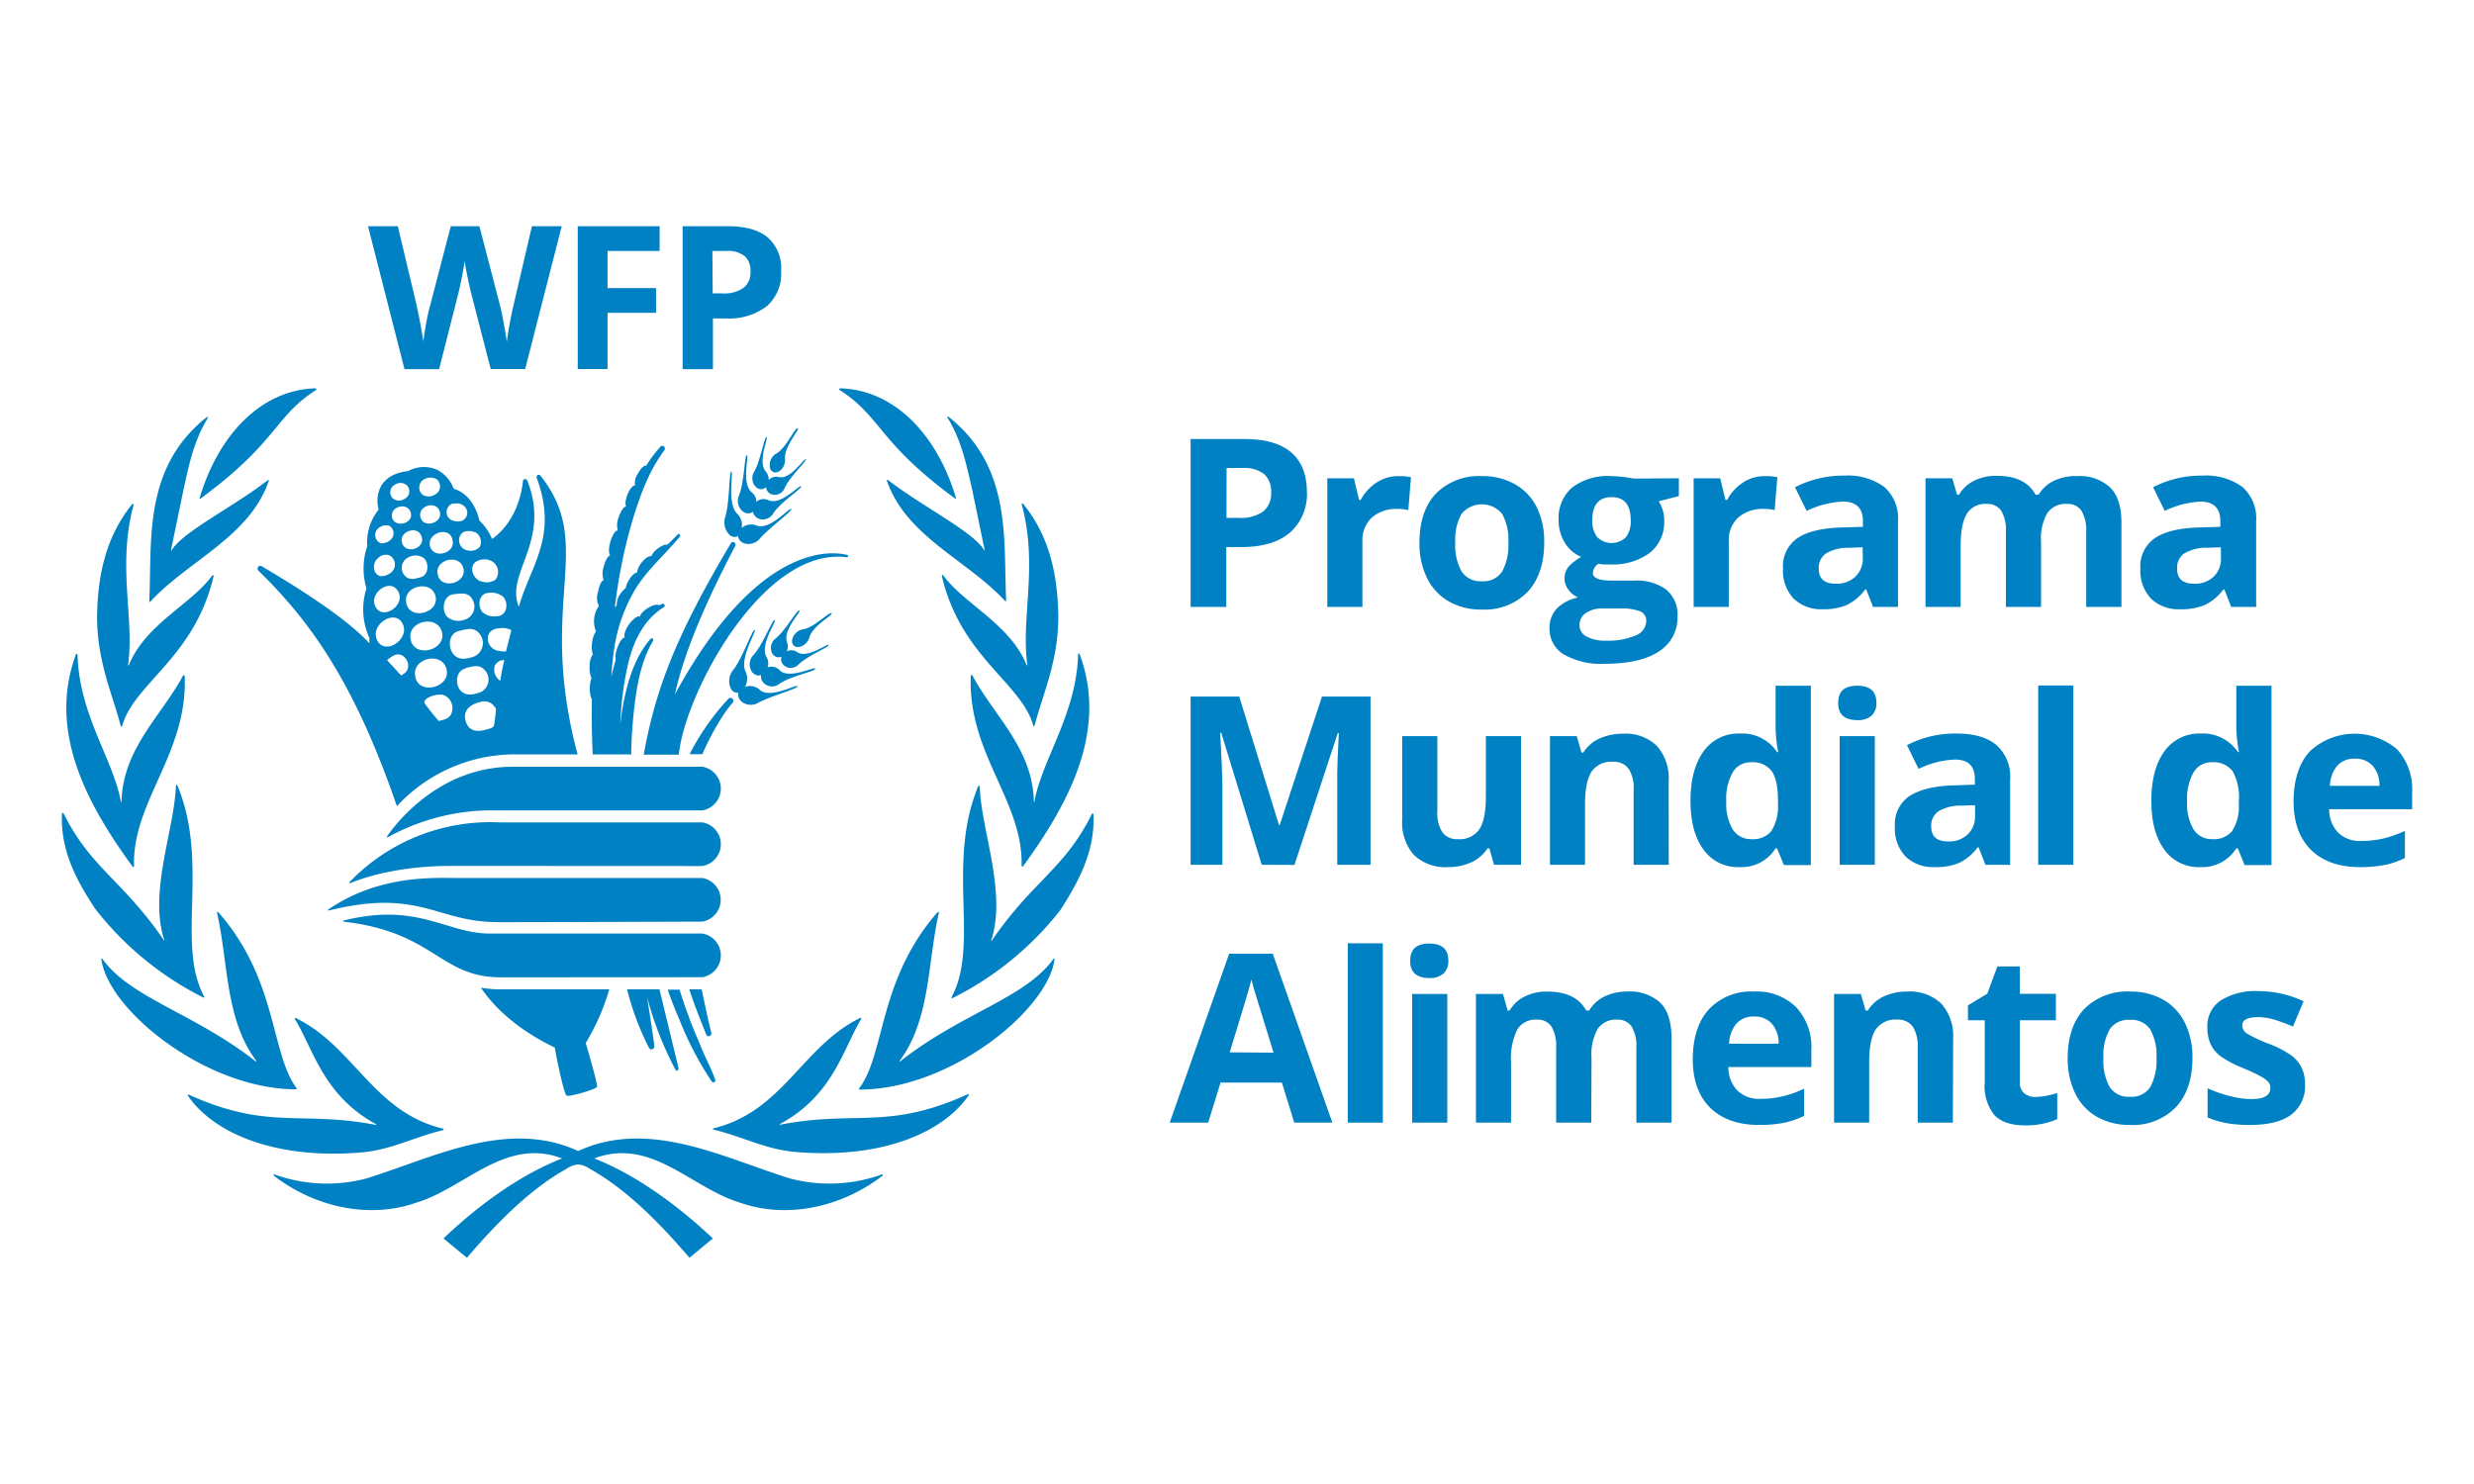 <svg id="Layer_1" data-name="Layer 1" xmlns="http://www.w3.org/2000/svg" viewBox="0 0 400 240"><defs><style>.cls-1{fill:#0081c3;}</style></defs><path class="cls-1" d="M135.84,62.8a.15.15,0,0,0-.07.28c6.81,4.4,6.11,8.35,18.71,17.59.05,0,.12,0,.1-.07C151.7,70.79,145,63.09,135.84,62.8Zm17.52,4.6a.11.11,0,0,0-.16.15c2.27,3.68,3.05,7.61,4,11.72l2,9.67c0,.06-.08.11-.11,0-1.78-3-10.07-7.06-15.52-11.32a.11.11,0,0,0-.17.13c3.08,9,13,12.83,19.1,19.44a.1.1,0,0,0,.18-.08C162.2,87.44,163.71,75.59,153.36,67.4Zm17.73,31.26c-.23-6.32-1.6-12.18-5.66-17.17a.13.13,0,0,0-.23.12c2.69,9.86-.18,18.48.91,25.9,0,.11-.1.13-.14,0-2.72-6.63-10.16-9.87-13.46-14.46a.13.13,0,0,0-.23.11c3.06,13.09,12.83,17.25,14.78,24.17a.11.11,0,0,0,.22,0C168.63,112.1,171.36,106.44,171.09,98.66Zm3.48,7.17a.13.13,0,0,0-.26,0c-.25,9.66-5.91,17.13-7.05,23.8,0,.08-.1.07-.1,0-.21-8.64-6.44-13.84-9.94-20.39a.14.14,0,0,0-.26.07c-.52,12.5,8.5,20.28,8.21,30.7a.14.14,0,0,0,.24.09C172.53,130.3,179.23,118.39,174.57,105.83Zm2.22,25.84a.14.14,0,0,0-.27,0c-4.35,8.81-9.58,10.82-16.16,20.44-.05.07-.13,0-.11,0,2.59-7.77-1.68-18.05-1.84-24.94a.14.14,0,0,0-.26,0c-5.2,12.62.28,25.59-4.3,34.1a.11.11,0,0,0,.14.16,51.28,51.28,0,0,0,17.44-14.23C174.42,142.53,177.07,137.65,176.79,131.67ZM170.3,155.1c-4.56,6.35-14.8,8.71-24.76,16.55-.06,0-.14,0-.08-.1,5-6.71,4.49-15.87,6.34-23.94a.12.12,0,0,0-.2-.1c-9.65,11-8.44,22.93-12.71,28.53a.11.11,0,0,0,.09.17c14.61,0,30.38-12.83,31.51-21A.1.1,0,0,0,170.3,155.1ZM156.39,177c-12.84,5.81-18,2.53-30.26,4.89-.08,0-.12-.09,0-.12,8.55-4.61,10.16-12.08,13.12-17a.11.11,0,0,0-.14-.16c-9.41,4.58-12.49,15.14-23.76,17.87a.11.11,0,0,0,0,.21c4.74,1.11,8.33,3.19,13.27,3.61,13.73,1.16,23.76-3,28-9.16A.13.13,0,0,0,156.39,177ZM51,62.8c-9.14.29-15.86,8-18.74,17.8,0,.05.06.1.11.07,12.59-9.24,11.89-13.19,18.71-17.59A.15.15,0,0,0,51,62.8Zm-7.7,14.86C37.83,81.92,29.53,86,27.75,89c0,.07-.12,0-.11,0l2-9.67c.9-4.11,1.68-8,3.95-11.72a.11.11,0,0,0-.16-.15c-10.35,8.19-8.84,20-9.29,29.75a.1.1,0,0,0,.18.08c6.1-6.61,16-10.46,19.1-19.44A.11.11,0,0,0,43.27,77.66Zm-9,15.43c-3.31,4.59-10.75,7.83-13.46,14.46,0,.09-.16.07-.14,0,1.08-7.42-1.79-16,.9-25.9a.13.13,0,0,0-.22-.12c-4.06,5-5.44,10.85-5.66,17.17-.28,7.78,2.45,13.44,3.8,18.71a.12.12,0,0,0,.23,0c1.94-6.92,11.71-11.08,14.77-24.17A.12.12,0,0,0,34.31,93.09Zm-4.45,16.25a.14.14,0,0,0-.26-.07c-3.5,6.55-9.73,11.75-9.94,20.39,0,.09-.1.1-.11,0-1.14-6.67-6.8-14.14-7-23.8a.14.14,0,0,0-.27,0c-4.65,12.56,2,24.47,9.17,34.3a.13.13,0,0,0,.23-.09C21.35,129.62,30.38,121.84,29.86,109.34ZM33,161.14c-4.59-8.51.9-21.48-4.31-34.1a.13.13,0,0,0-.25,0C28.25,134,24,144.25,26.56,152c0,.07-.06.11-.1,0-6.59-9.62-11.81-11.63-16.17-20.44a.14.14,0,0,0-.27,0c-.28,6,2.37,10.86,5.36,15.4A51.28,51.28,0,0,0,32.82,161.3.12.12,0,0,0,33,161.14Zm15,14.9c-4.28-5.6-3.06-17.57-12.72-28.53a.11.11,0,0,0-.19.1c1.84,8.07,1.29,17.23,6.34,23.94,0,.07,0,.15-.09.1-10-7.84-20.2-10.2-24.76-16.55a.1.1,0,0,0-.19.07c1.13,8.21,16.91,21,31.52,21A.11.11,0,0,0,47.93,176Zm23.58,6.48c-11.26-2.73-14.34-13.29-23.75-17.87a.11.11,0,0,0-.15.16c3,4.88,4.57,12.35,13.12,17,.07,0,0,.14,0,.12-12.26-2.36-17.41.92-30.26-4.89a.12.12,0,0,0-.15.18c4.22,6.13,14.24,10.32,28,9.16,4.95-.42,8.53-2.5,13.27-3.61A.11.11,0,0,0,71.51,182.52Zm71,7.42a25.05,25.05,0,0,1-14.88.64c-10.78-3.35-22.74-9.71-34.22-4.43-11.48-5.28-23.44,1.08-34.22,4.43a25.05,25.05,0,0,1-14.88-.64.11.11,0,0,0-.1.2c6.35,4.92,15.25,7.18,23.27,4.28,7.7-2.4,14.21-10.55,23.33-7.07-7.22,2.82-14,8-19.18,12.94l3.79,3.12c4.73-5.52,10.06-11,16.09-14.38a4,4,0,0,1,1.9-.71,3.91,3.91,0,0,1,1.89.71c6,3.35,11.37,8.86,16.1,14.38l3.79-3.12c-5.21-4.91-12-10.12-19.18-12.94,9.12-3.48,15.63,4.67,23.33,7.07,8,2.9,16.92.64,23.28-4.28A.12.12,0,0,0,142.51,189.94ZM98.51,160H81a18,18,0,0,1-3.25-.27h0c2.88,4.27,7.38,7.5,11.94,9.68.7,3.89,1.58,7.49,1.9,7.77s4.8-1,4.94-1.42-1.83-7.08-1.83-7.08A36.34,36.34,0,0,0,98.51,160ZM129,69.28c-.44-.31-1.84,3.17-3.5,4.08a2,2,0,0,0-.81.86,2.06,2.06,0,0,0-.23,1.22,1,1,0,0,0,.47.84.94.94,0,0,0,.93,0,2,2,0,0,0,.83-.87,2.29,2.29,0,0,0,.23-1.22C126.78,72.21,129.29,69.48,129,69.28Zm1.28,5c-.27-.27-2.4,3.31-4.34,2.88a1.64,1.64,0,0,0-1.18.12,1.72,1.72,0,0,0-.49.34c0-.08,0-.17,0-.26a1.93,1.93,0,0,0-.5-1.16c-1.3-1.59.51-5.37.16-5.49s-1,3.87-2,5.6a1.81,1.81,0,0,0-.28,1.21,1.93,1.93,0,0,0,.5,1.17,1.23,1.23,0,0,0,1,.42,1.12,1.12,0,0,0,.72-.35,1.12,1.12,0,0,0,.11.49,1.29,1.29,0,0,0,.84.71,1.58,1.58,0,0,0,1.18-.1,1.79,1.79,0,0,0,.84-.86C127.63,77.09,130.52,74.53,130.27,74.25Zm-.74,4.36c-.24-.34-3.22,3.13-5.25,2.27a1.87,1.87,0,0,0-1.33-.13,2.05,2.05,0,0,0-.69.39,2.47,2.47,0,0,0,0-.39,2,2,0,0,0-.75-1.17c-1.7-1.49-.36-6-.76-6s-.41,4.45-1.29,6.56a2,2,0,0,0-.1,1.37,2.11,2.11,0,0,0,.74,1.18,1.45,1.45,0,0,0,1.16.28,1.49,1.49,0,0,0,.47-.24v.07a1.62,1.62,0,0,0,.8,1,1.84,1.84,0,0,0,1.31.1,1.87,1.87,0,0,0,1.08-.76C126.14,81.17,129.77,79,129.53,78.61ZM122.34,85a2.21,2.21,0,0,0-1.43-.11,2.37,2.37,0,0,0-1,.5,2.68,2.68,0,0,0,0-1,2.5,2.5,0,0,0-.74-1.33c-1.69-1.68-.53-6.73-.92-6.8s-.25,5-1,7.35a2.84,2.84,0,0,0,.71,2.89,1.18,1.18,0,0,0,1.12.3.58.58,0,0,0,.28-.12,1.09,1.09,0,0,0,0,.18,1.35,1.35,0,0,0,.78.93,2.17,2.17,0,0,0,1.44.11,2.31,2.31,0,0,0,1.25-.77c1.59-1.84,5.31-4.46,5.09-4.81S124.5,85.81,122.34,85ZM102.73,95.27c1.92-3.14,4.76-5.55,7.17-8.46a.29.29,0,0,0,0-.37.22.22,0,0,0-.34,0c-.55.58-1.12,1.13-1.71,1.68-.26-.13-.9.12-1.56.64a3.33,3.33,0,0,0-1,1.19c-.33-.08-1,.31-1.52,1A3.17,3.17,0,0,0,103,92.6c-.35,0-.87.48-1.31,1.2a3.83,3.83,0,0,0-.53,1.32,3.72,3.72,0,0,0-.91,1,3,3,0,0,0-.54,1.71c-.09.16-.18.32-.26.48,0-.13,0-.26,0-.39a84.52,84.52,0,0,1,2.62-13.11c1.25-4.24,2.75-8.52,5.32-11.95h0a.5.5,0,0,0,0-.62.4.4,0,0,0-.6,0,19.13,19.13,0,0,0-2.31,3.09c-.29-.16-.91.42-1.38,1.33a2.61,2.61,0,0,0-.43,1.87s0,0,0,0c-.31-.13-.88.56-1.23,1.48s-.4,1.67-.17,1.93l0,0c-.35-.12-.91.67-1.26,1.78a3.22,3.22,0,0,0-.11,2.1s0,0,0,0c-.36-.13-.9.68-1.21,1.79s-.3,2,0,2.21c-.34,0-.83.77-1.09,1.88a3.16,3.16,0,0,0,0,2.1c-.34.1-.72.9-.91,1.93A3,3,0,0,0,96.82,98a4.33,4.33,0,0,0-.46,4.1,4,4,0,0,0-.63,1.85,4.27,4.27,0,0,0,.12,1.89,3.17,3.17,0,0,0-.51,2,4,4,0,0,0,.29,1.83,4.73,4.73,0,0,0-.26,1.6,4.12,4.12,0,0,0,.33,1.89c-.07,2.89,0,6,.13,8.85h6.23c0-2.25.19-4.7.42-6.93.44-4,1.09-8,3.08-11.4v0a.32.32,0,0,0,0-.37.26.26,0,0,0-.38,0c-2.7,3.13-3.88,7.38-4.57,11.45-.13.8-.23,1.6-.32,2.4a52.63,52.63,0,0,1,1.22-9.62c.86-3.77,2.57-7.35,5.84-9.36a.29.29,0,0,0,.11-.33.27.27,0,0,0-.32-.2,4.53,4.53,0,0,0-.6.26c-.22-.27-1-.07-1.83.45s-1.3,1.14-1.25,1.48c0,0,0,0,0,0a.15.15,0,0,0,0-.1c-.3-.25-1.08.3-1.75,1.23s-.93,1.9-.65,2.15c0,0,0,0,0,0-.34-.14-.92.65-1.28,1.76a3.84,3.84,0,0,0-.24,1.89v0c-.27.89-.5,1.79-.7,2.7.07-1.29.19-2.58.37-3.87A26.29,26.29,0,0,1,102.73,95.27Zm15.75,17.79a.46.46,0,0,0-.67-.09,39.28,39.28,0,0,0-6.31,9h2.06c1-2.43,3.37-6.72,4.87-8.27l0,0A.53.53,0,0,0,118.48,113.06Zm-2.86,61.5,0,0c-.64-1.79-1.53-3.4-2.23-5.12s-1.47-3.41-2.08-5.17c-.5-1.32-1-2.84-1.44-4.22h-1.91c.54,1.61,1.24,3.33,1.9,4.88a53,53,0,0,0,5.23,10,.32.32,0,0,0,.36.1A.34.34,0,0,0,115.62,174.56ZM115,167c-.53-2.14-1.08-4.77-1.56-7h-2c.77,2.38,1.82,5,2.74,7.3a.43.43,0,0,0,.51.27A.46.46,0,0,0,115,167Zm-5.27,5.82L106.62,160h-5.23a43.84,43.84,0,0,0,3.54,9.46.46.46,0,0,0,.47.24.48.48,0,0,0,.4-.55c-.36-2.71-.78-5.33-1.19-7.94a54.36,54.36,0,0,0,4.61,11.8.23.23,0,0,0,.28.14A.27.27,0,0,0,109.68,172.84Zm27.25-83.07c-1.91-.5-14.15-2.67-27.85,22.54,2-9.39,8.08-20.75,9.74-24v0a.45.45,0,0,0-.12-.56.4.4,0,0,0-.56.1c-9,15.11-12.24,23.81-14.11,34.22h5.67c1-10,13.65-33.69,27.16-31.93h0c.07,0,.14,0,.15-.12A.13.13,0,0,0,136.93,89.77ZM87.39,76.94A.34.34,0,0,0,87,76.8a.35.35,0,0,0-.24.44c3.55,9.52-1,14.22-2.87,20.88-2.27-5.41,5.25-10.51,1.37-20.39a.41.41,0,0,0-.29-.25.34.34,0,0,0-.41.32c-.1.69-.56,6.17-5,9.37a8.72,8.72,0,0,0-2.06-3c-.41-1.85-1.62-4.38-4.15-5.13A5.71,5.71,0,0,0,70.74,76a5.38,5.38,0,0,0-4.76.18c-2.15.25-3.62,1.09-4.4,2.49a5.18,5.18,0,0,0-.36,3.74,8.46,8.46,0,0,0-1.84,5.91,11.29,11.29,0,0,0-.13,6.84,11.15,11.15,0,0,0,.47,8c0,.3,0,.59,0,.88C55.55,99.45,46,93.76,42.34,91.59a.45.45,0,0,0-.56.7c8.15,7.95,15.41,17.75,22.39,38.09A26,26,0,0,1,82.91,122H93.39C86.73,97.2,96.42,88.33,87.39,76.94Zm-6,19.61c.89,1.09.56,3-1,3.11A3,3,0,0,1,78,99c-.88-1.07-.55-3.06,1-3.12A3,3,0,0,1,81.39,96.55Zm-2.22-5.94a2,2,0,0,1,.9,3.18,2.65,2.65,0,0,1-2.17.26c-1.31-.26-2.17-2.23-1-3.17A2.54,2.54,0,0,1,79.17,90.61ZM73.36,96.1c1.15-.12,2.34-.38,3,.81a2.22,2.22,0,0,1-1.3,3.33,2.78,2.78,0,0,1-2.85-.57C71.34,98.53,71.7,96.26,73.36,96.1ZM70.8,93c-.72-2.46,3.47-3.57,4.11-1.12S71.35,95.41,70.8,93Zm5.6-7c1.16,0,1.75,1.71,1.07,2.56a2.07,2.07,0,0,1-1.89.45,1.66,1.66,0,0,1-1.07-2.57C75,85.76,75.74,85.9,76.4,85.9Zm-3.09-4.5a1.73,1.73,0,0,1,1.8.42,1.39,1.39,0,0,1-.61,2.36,2.33,2.33,0,0,1-1.72-.3A1.46,1.46,0,0,1,73.31,81.4Zm-.19,5.74c.72,2.14-2.91,3.28-3.57,1.17S72.52,85,73.12,87.14ZM68,83.7c-.56-1.88,2.5-2.84,3.09-1S68.52,85.54,68,83.7Zm0,9.66c-.86.21-1.77.55-2.48-.19a1.87,1.87,0,0,1,.58-3.06,2.27,2.27,0,0,1,2.48.2C69.4,91.17,69.31,93,68,93.36Zm.57-15.83a2,2,0,0,1,2.07,0A1.5,1.5,0,0,1,70.31,80a1.87,1.87,0,0,1-2,0A1.52,1.52,0,0,1,68.55,77.53Zm-.41,9.22c.69,1.89-2.51,3-3.14,1.09S67.58,84.87,68.14,86.75Zm-4.75-3.06c-.47-1.75,2.48-2.58,3-.8S63.86,85.48,63.39,83.69Zm.46-5.31a1.57,1.57,0,0,1,1.95.14,1.37,1.37,0,0,1-.39,2.15,1.6,1.6,0,0,1-2-.14A1.41,1.41,0,0,1,63.85,78.38Zm-2.61,7A1.84,1.84,0,0,1,62.88,85a1.41,1.41,0,0,1,.15,2.4,2.09,2.09,0,0,1-1.46.46A1.44,1.44,0,0,1,61.24,85.37Zm-.15,4.91A1.71,1.71,0,0,1,63,89.83a1.68,1.68,0,0,1,.17,2.81,2.53,2.53,0,0,1-1.7.53C60.31,92.87,60.09,91.17,61.09,90.28Zm3.26,5.34c1.29,2.29-2.59,4.85-3.7,2.39C59.66,95.88,63.11,93.4,64.35,95.62Zm-3.43,7.83c-1.12-2.47,3-5.15,4.2-2.49C66.25,103.42,62.17,106.15,60.92,103.45Zm4.3,5.55c-.23.14-.32.21-.4.21l-2.26-2.46a6.63,6.63,0,0,1,1-.71C65.4,105,67,108,65.22,109Zm.49-11.38c-.82-2.79,3.94-4,4.67-1.27S66.36,100.4,65.71,97.62Zm.71,5.91c-.86-3,4.21-4.3,5-1.36S67.11,106.5,66.42,103.53Zm.74,6c-.85-3,4.2-4.33,5-1.37S67.85,112.5,67.16,109.55Zm5.9,5.59c-.31,1.08-1.2,1.25-2.14,1.47a32.53,32.53,0,0,1-2.31-2.9.52.52,0,0,1,0-.26,1.27,1.27,0,0,1,.53-.57,4.11,4.11,0,0,1,2.42-.51A2.24,2.24,0,0,1,73.06,115.14Zm1.11-13.08c1.19-.29,2.41-.73,3.33.43a2.37,2.37,0,0,1-.91,3.71c-1,.34-2.25.63-3.11-.19C72.34,104.93,72.43,102.46,74.17,102.06Zm1.1,6c1.13-.28,2.29-.7,3.16.41a2.24,2.24,0,0,1-.86,3.53c-1,.33-2.13.61-3-.18C73.53,110.84,73.61,108.49,75.27,108.11Zm4.6,9.19c-.1.54-.84.61-1.34.76-1.46.44-2.84.25-3.29-1.49s.93-2.65,2.44-3a2,2,0,0,1,2.16.66,1.71,1.71,0,0,1,.34.5S80,116.78,79.87,117.3ZM81,109.36l-.12.73a2.12,2.12,0,0,1-.86-2.47,1.65,1.65,0,0,1,1.52-.87C81.33,107.62,81.15,108.48,81,109.36Zm1.43-6.42c-.08.27-.62,2.4-.62,2.4a2.91,2.91,0,0,1-1-.07,2,2,0,0,1-1.88-2.49c.39-1,1.19-1.16,2.2-1.21a2.92,2.92,0,0,1,1.55.35S82.55,102.4,82.41,102.94Zm52.06-3.74c-.3-.44-2.82,2.32-4.68,2.58a2,2,0,0,0-1.06.53,2,2,0,0,0-.65,1.06,1.13,1.13,0,0,0,.16.95,1,1,0,0,0,.88.32,1.86,1.86,0,0,0,1.08-.53,2.13,2.13,0,0,0,.63-1C131.39,101.17,134.69,99.49,134.47,99.2Zm-5.58,6.28a1.58,1.58,0,0,0-1.14-.3,1.42,1.42,0,0,0-.58.15c0-.09.09-.16.12-.25a2.13,2.13,0,0,0-.07-1.26c-.68-2,2.33-4.85,2-5.09S127,102,125.4,103.25a1.94,1.94,0,0,0-.68,1,1.92,1.92,0,0,0,.06,1.26,1.31,1.31,0,0,0,.78.75,1.1,1.1,0,0,0,.8-.08,1.35,1.35,0,0,0-.07.5,1.33,1.33,0,0,0,.55,1A1.58,1.58,0,0,0,128,108a1.72,1.72,0,0,0,1.09-.51c1.44-1.46,5-2.83,4.89-3.18S130.56,106.57,128.89,105.48Zm-2.83,2.93a1.86,1.86,0,0,0-1.2-.59,1.93,1.93,0,0,0-.79.12,1.82,1.82,0,0,0,.11-.38,2.12,2.12,0,0,0-.3-1.36c-1.07-2,1.73-5.75,1.37-5.94s-1.9,4-3.46,5.69a2,2,0,0,0-.58,1.25,2.26,2.26,0,0,0,.29,1.37,1.46,1.46,0,0,0,1,.67,1.28,1.28,0,0,0,.52-.06s0,0,0,.08a1.51,1.51,0,0,0,.41,1.17,1.87,1.87,0,0,0,1.19.57,1.76,1.76,0,0,0,1.27-.34c1.83-1.32,6-2.1,5.89-2.52S127.67,109.94,126.06,108.41Zm-3.24,3.15a2.3,2.3,0,0,0-2.37-.47,2.9,2.9,0,0,0,.3-1,2.55,2.55,0,0,0-.24-1.51c-1-2.17,1.83-6.5,1.48-6.69s-1.95,4.59-3.51,6.52a2.73,2.73,0,0,0-.58,1.44,2.65,2.65,0,0,0,.25,1.5,1.19,1.19,0,0,0,.94.69.81.81,0,0,0,.31,0,.84.84,0,0,0-.05.17,1.33,1.33,0,0,0,.42,1.14,2,2,0,0,0,1.29.61,2.29,2.29,0,0,0,1.45-.27c2.12-1.16,6.51-2.3,6.41-2.71S124.56,113.1,122.82,111.56Zm-44,19.5a34.89,34.89,0,0,0-16.17,4.36.09.09,0,0,1-.11-.13C63.87,133.38,70.87,124,82.91,124h30.65a3.58,3.58,0,0,1,0,7.06Zm2.16,27c-9.93,0-10.73-7.33-25.44-9a.1.1,0,0,1,0-.19c12.09-3,16.59,2.11,23.65,2.11h34.35a3.58,3.58,0,0,1,0,7.06Zm-.69-8.94c-9.67,0-12.49-5.5-27.13-1.87a.1.1,0,0,1-.09-.17c8.17-5.6,17-5.09,20.63-5.09h39.82a3.58,3.58,0,0,1,0,7.06S88,149.14,80.33,149.14Zm-7.4-9.08c-9,0-14.74,2.13-16.31,2.8-.1,0-.17-.09-.1-.17A31.51,31.51,0,0,1,80.72,133h32.84a3.58,3.58,0,0,1,0,7.06Zm12-80.36H79.34L76.21,47.56c-.12-.43-.32-1.32-.6-2.68s-.44-2.26-.48-2.72c-.06.57-.22,1.48-.47,2.74s-.45,2.16-.59,2.69L71,59.7H65.4L59.5,36.59h4.82l3,12.61c.51,2.33.89,4.35,1.12,6.06.06-.6.21-1.53.43-2.79s.44-2.24.64-2.93l3.37-12.95h4.63l3.37,12.95c.14.58.33,1.46.55,2.65s.39,2.22.51,3.07c.1-.82.27-1.85.5-3.08s.44-2.22.63-3L86,36.59h4.82Zm13.32,0H93.41V36.59h13.24v4H98.23v6h7.84v4H98.23Zm28.06-15.9A7,7,0,0,1,124,49.5a10,10,0,0,1-6.63,2h-2.1V59.7h-4.9V36.59h7.38q4.2,0,6.39,1.82A6.58,6.58,0,0,1,126.29,43.8Zm-11.06,3.67h1.61a5.35,5.35,0,0,0,3.38-.9,3.11,3.11,0,0,0,1.12-2.6,3.2,3.2,0,0,0-.94-2.54,4.4,4.4,0,0,0-3-.82h-2.22Z"/><path class="cls-1" d="M211.3,79.43a8.32,8.32,0,0,1-2.75,6.72q-2.75,2.32-7.8,2.32h-2.48v9.68H192.5V71h8.69q5,0,7.53,2.13T211.3,79.43Zm-13,4.32h1.9a6.33,6.33,0,0,0,4-1,3.7,3.7,0,0,0,1.32-3.06,3.77,3.77,0,0,0-1.11-3,5.14,5.14,0,0,0-3.47-1h-2.62Z"/><path class="cls-1" d="M226.21,77a9.28,9.28,0,0,1,1.92.17l-.43,5.33a6.19,6.19,0,0,0-1.67-.19,6,6,0,0,0-4.24,1.4,5,5,0,0,0-1.51,3.9V98.15H214.6V77.35h4.3l.84,3.5H220A7.69,7.69,0,0,1,222.63,78,6.4,6.4,0,0,1,226.21,77Z"/><path class="cls-1" d="M249.67,87.71q0,5.08-2.67,8a9.74,9.74,0,0,1-7.47,2.87,10.35,10.35,0,0,1-5.28-1.32,8.69,8.69,0,0,1-3.52-3.77,12.6,12.6,0,0,1-1.23-5.73q0-5.1,2.66-7.93A9.81,9.81,0,0,1,239.64,77a10.51,10.51,0,0,1,5.29,1.31A8.72,8.72,0,0,1,248.45,82,12.51,12.51,0,0,1,249.67,87.71Zm-14.38,0a8.78,8.78,0,0,0,1,4.67A3.63,3.63,0,0,0,239.6,94a3.57,3.57,0,0,0,3.27-1.58,8.8,8.8,0,0,0,1-4.68,8.57,8.57,0,0,0-1-4.63,4.26,4.26,0,0,0-6.57,0A8.57,8.57,0,0,0,235.29,87.71Z"/><path class="cls-1" d="M271.44,77.35v2.88l-3.26.84a5.63,5.63,0,0,1,.89,3.13,6.28,6.28,0,0,1-2.33,5.21,10.11,10.11,0,0,1-6.49,1.87l-1,0-.84-.09a1.88,1.88,0,0,0-.87,1.49c0,.81,1,1.22,3.12,1.22h3.54a8.08,8.08,0,0,1,5.22,1.47,5.25,5.25,0,0,1,1.8,4.32,6.42,6.42,0,0,1-3,5.66c-2,1.34-5,2-8.74,2a12.13,12.13,0,0,1-6.66-1.52,4.81,4.81,0,0,1-2.29-4.25,4.48,4.48,0,0,1,1.17-3.15,6.68,6.68,0,0,1,3.44-1.8,3.83,3.83,0,0,1-1.52-1.22,2.88,2.88,0,0,1-.66-1.8,2.91,2.91,0,0,1,.69-2,8.34,8.34,0,0,1,2-1.55A5.59,5.59,0,0,1,253,87.77a6.9,6.9,0,0,1-1-3.69,6.5,6.5,0,0,1,2.21-5.26A9.6,9.6,0,0,1,260.57,77a17.56,17.56,0,0,1,2.08.16q1.2.17,1.53.24Zm-16.06,23.74a2,2,0,0,0,1.12,1.84,6.21,6.21,0,0,0,3.16.68,11.29,11.29,0,0,0,4.78-.84,2.57,2.57,0,0,0,1.73-2.29,1.63,1.63,0,0,0-1-1.62,8.32,8.32,0,0,0-3.16-.45H259a4.44,4.44,0,0,0-2.61.74A2.27,2.27,0,0,0,255.38,101.09Zm2.06-16.93a4.21,4.21,0,0,0,.78,2.68,3.31,3.31,0,0,0,4.7,0,4.39,4.39,0,0,0,.74-2.68q0-3.76-3.09-3.76C258.49,80.4,257.44,81.65,257.44,84.16Z"/><path class="cls-1" d="M285.44,77a9.28,9.28,0,0,1,1.92.17l-.43,5.33a6.19,6.19,0,0,0-1.67-.19,6,6,0,0,0-4.24,1.4,5,5,0,0,0-1.51,3.9V98.15h-5.68V77.35h4.3l.84,3.5h.28A7.69,7.69,0,0,1,281.86,78,6.4,6.4,0,0,1,285.44,77Z"/><path class="cls-1" d="M302.83,98.15l-1.1-2.83h-.15a8.44,8.44,0,0,1-2.95,2.51,9.61,9.61,0,0,1-3.95.7A6.41,6.41,0,0,1,290,96.81a6.55,6.55,0,0,1-1.72-4.87,5.5,5.5,0,0,1,2.31-4.89q2.32-1.58,7-1.74l3.61-.11v-.91q0-3.17-3.23-3.17a14.87,14.87,0,0,0-5.87,1.51l-1.88-3.83a17,17,0,0,1,8-1.88,10,10,0,0,1,6.42,1.82,6.75,6.75,0,0,1,2.23,5.55V98.15Zm-1.68-9.64-2.19.08a7,7,0,0,0-3.69.89A2.8,2.8,0,0,0,294.06,92q0,2.4,2.76,2.4A4.35,4.35,0,0,0,300,93.24a4,4,0,0,0,1.18-3Z"/><path class="cls-1" d="M330,98.15h-5.68V86a6.16,6.16,0,0,0-.75-3.38,2.65,2.65,0,0,0-2.37-1.12A3.43,3.43,0,0,0,318,83.1c-.66,1.06-1,2.82-1,5.26v9.79h-5.68V77.35h4.33l.77,2.66h.31a5.86,5.86,0,0,1,2.42-2.25,7.89,7.89,0,0,1,3.63-.81c3.12,0,5.22,1,6.33,3.06h.5a5.58,5.58,0,0,1,2.47-2.25A8.11,8.11,0,0,1,335.8,77a7.25,7.25,0,0,1,5.35,1.82Q343,80.59,343,84.59V98.15h-5.7V86a6.16,6.16,0,0,0-.75-3.38,2.64,2.64,0,0,0-2.37-1.12A3.53,3.53,0,0,0,331,83a8.4,8.4,0,0,0-1,4.72Z"/><path class="cls-1" d="M360.74,98.15l-1.1-2.83h-.14a8.38,8.38,0,0,1-3,2.51,9.61,9.61,0,0,1-4,.7,6.41,6.41,0,0,1-4.72-1.72,6.59,6.59,0,0,1-1.72-4.87,5.49,5.49,0,0,1,2.32-4.89q2.31-1.58,7-1.74l3.61-.11v-.91q0-3.17-3.24-3.17A14.83,14.83,0,0,0,350,82.63l-1.88-3.83a16.93,16.93,0,0,1,8-1.88,10,10,0,0,1,6.42,1.82,6.76,6.76,0,0,1,2.24,5.55V98.15Zm-1.67-9.64-2.2.08a7,7,0,0,0-3.68.89A2.8,2.8,0,0,0,352,92c0,1.6.92,2.4,2.75,2.4a4.33,4.33,0,0,0,3.15-1.13,4,4,0,0,0,1.19-3Z"/><path class="cls-1" d="M204,139.86l-6.55-21.35h-.17q.36,6.51.36,8.69v12.66H192.5V112.65h7.86l6.44,20.8h.1l6.84-20.8h7.85v27.21h-5.38V127q0-.92,0-2.1t.25-6.33h-.17l-7,21.31Z"/><path class="cls-1" d="M241.56,139.86l-.76-2.66h-.3a6.08,6.08,0,0,1-2.58,2.24,8.82,8.82,0,0,1-3.82.79,7.27,7.27,0,0,1-5.53-2,7.9,7.9,0,0,1-1.86-5.65V119.05h5.68V131.2a5.8,5.8,0,0,0,.8,3.38,2.91,2.91,0,0,0,2.55,1.13,3.83,3.83,0,0,0,3.44-1.59q1.06-1.59,1.06-5.28v-9.79h5.68v20.81Z"/><path class="cls-1" d="M269.8,139.86h-5.67V127.71a5.79,5.79,0,0,0-.81-3.38,2.9,2.9,0,0,0-2.54-1.13,3.85,3.85,0,0,0-3.45,1.59c-.7,1.06-1.06,2.82-1.06,5.28v9.79H250.6V119.05h4.33l.77,2.66H256a6,6,0,0,1,2.62-2.28,9,9,0,0,1,3.78-.77,7.23,7.23,0,0,1,5.51,2,7.82,7.82,0,0,1,1.88,5.66Z"/><path class="cls-1" d="M281.17,140.23a6.77,6.77,0,0,1-5.76-2.85q-2.09-2.85-2.09-7.89t2.13-8a6.91,6.91,0,0,1,5.87-2.86,6.78,6.78,0,0,1,6,3h.19a22.76,22.76,0,0,1-.43-4.15V110.9h5.7v29h-4.36l-1.1-2.7h-.24A6.51,6.51,0,0,1,281.17,140.23Zm2-4.52a3.85,3.85,0,0,0,3.2-1.27,7.4,7.4,0,0,0,1.1-4.3v-.61c0-2.24-.34-3.84-1-4.8a3.83,3.83,0,0,0-3.36-1.45,3.31,3.31,0,0,0-2.95,1.61,8.58,8.58,0,0,0-1.05,4.68,8.1,8.1,0,0,0,1.06,4.6A3.46,3.46,0,0,0,283.16,135.71Z"/><path class="cls-1" d="M297.2,113.67c0-1.85,1-2.77,3.09-2.77s3.09.92,3.09,2.77a2.73,2.73,0,0,1-.77,2.06,3.26,3.26,0,0,1-2.32.73Q297.2,116.46,297.2,113.67Zm5.92,26.19h-5.68V119.05h5.68Z"/><path class="cls-1" d="M321,139.86l-1.1-2.83h-.14a8.4,8.4,0,0,1-2.95,2.5,9.46,9.46,0,0,1-4,.7,6.42,6.42,0,0,1-4.72-1.71,6.61,6.61,0,0,1-1.72-4.88,5.49,5.49,0,0,1,2.32-4.88c1.55-1,3.87-1.63,7-1.74l3.61-.12V126q0-3.17-3.24-3.16a14.66,14.66,0,0,0-5.86,1.51l-1.88-3.84a16.93,16.93,0,0,1,8-1.88q4.2,0,6.42,1.83A6.72,6.72,0,0,1,325,126v13.87Zm-1.67-9.64-2.2.07a7.06,7.06,0,0,0-3.68.89,2.81,2.81,0,0,0-1.21,2.5c0,1.6.92,2.4,2.75,2.4a4.36,4.36,0,0,0,3.16-1.14,4,4,0,0,0,1.18-3Z"/><path class="cls-1" d="M335.22,139.86h-5.68v-29h5.68Z"/><path class="cls-1" d="M355.68,140.23a6.74,6.74,0,0,1-5.76-2.85c-1.4-1.9-2.09-4.53-2.09-7.89s.71-6.07,2.13-8a6.91,6.91,0,0,1,5.87-2.86,6.79,6.79,0,0,1,6,3H362a22.76,22.76,0,0,1-.43-4.15V110.9h5.69v29h-4.35l-1.1-2.7h-.24A6.51,6.51,0,0,1,355.68,140.23Zm2-4.52a3.82,3.82,0,0,0,3.19-1.27,7.32,7.32,0,0,0,1.11-4.3v-.61a8.54,8.54,0,0,0-1-4.8,3.83,3.83,0,0,0-3.36-1.45,3.31,3.31,0,0,0-2.95,1.61,8.58,8.58,0,0,0-1.05,4.68,8.1,8.1,0,0,0,1.06,4.6A3.44,3.44,0,0,0,357.67,135.71Z"/><path class="cls-1" d="M381.51,140.23q-5,0-7.85-2.77c-1.88-1.85-2.83-4.47-2.83-7.86s.87-6.18,2.62-8.08a10.61,10.61,0,0,1,14.1-.35,9.54,9.54,0,0,1,2.45,6.94v2.76H376.58a5.49,5.49,0,0,0,1.44,3.78,5,5,0,0,0,3.76,1.35,15.64,15.64,0,0,0,3.55-.39,17.78,17.78,0,0,0,3.5-1.24v4.39a13.45,13.45,0,0,1-3.18,1.11A20.29,20.29,0,0,1,381.51,140.23Zm-.79-17.53a3.6,3.6,0,0,0-2.83,1.14,5.29,5.29,0,0,0-1.18,3.25h8a4.72,4.72,0,0,0-1.1-3.25A3.72,3.72,0,0,0,380.72,122.7Z"/><path class="cls-1" d="M209.26,181.56l-2-6.48h-9.92l-2,6.48h-6.22l9.61-27.32h7.05l9.64,27.32Zm-3.35-11.32q-2.73-8.79-3.08-10c-.23-.77-.39-1.38-.49-1.82q-.61,2.37-3.52,11.77Z"/><path class="cls-1" d="M223.58,181.56h-5.67v-29h5.67Z"/><path class="cls-1" d="M228,155.38c0-1.85,1-2.78,3.09-2.78s3.08.93,3.08,2.78a2.67,2.67,0,0,1-.77,2.05,3.24,3.24,0,0,1-2.31.74Q228,158.17,228,155.38ZM234,181.56h-5.68V160.75H234Z"/><path class="cls-1" d="M257.28,181.56H251.6V169.41a6.16,6.16,0,0,0-.75-3.38,2.65,2.65,0,0,0-2.37-1.13,3.45,3.45,0,0,0-3.17,1.61,10.56,10.56,0,0,0-1,5.26v9.79h-5.68V160.75H243l.76,2.67h.32a5.74,5.74,0,0,1,2.42-2.25,7.83,7.83,0,0,1,3.63-.81q4.66,0,6.32,3.06h.5a5.71,5.71,0,0,1,2.47-2.26,8.29,8.29,0,0,1,3.68-.8,7.27,7.27,0,0,1,5.35,1.82c1.21,1.21,1.81,3.14,1.81,5.81v13.57h-5.69V169.41a6.06,6.06,0,0,0-.76-3.38,2.65,2.65,0,0,0-2.37-1.13,3.55,3.55,0,0,0-3.12,1.49,8.44,8.44,0,0,0-1,4.73Z"/><path class="cls-1" d="M284.37,181.93q-5,0-7.85-2.77c-1.88-1.85-2.83-4.47-2.83-7.85s.87-6.19,2.62-8.09a9.32,9.32,0,0,1,7.23-2.86,9.12,9.12,0,0,1,6.86,2.52,9.47,9.47,0,0,1,2.46,6.94v2.75H279.44a5.49,5.49,0,0,0,1.44,3.78,5,5,0,0,0,3.75,1.36,15.11,15.11,0,0,0,3.56-.4,17.16,17.16,0,0,0,3.5-1.24v4.39a13.32,13.32,0,0,1-3.18,1.11A20.29,20.29,0,0,1,284.37,181.93Zm-.8-17.53a3.6,3.6,0,0,0-2.83,1.15,5.29,5.29,0,0,0-1.17,3.24h8a4.72,4.72,0,0,0-1.1-3.24A3.7,3.7,0,0,0,283.57,164.4Z"/><path class="cls-1" d="M315.74,181.56h-5.68V169.41a5.87,5.87,0,0,0-.8-3.38,2.91,2.91,0,0,0-2.55-1.13,3.83,3.83,0,0,0-3.44,1.59q-1.06,1.6-1.06,5.28v9.79h-5.68V160.75h4.34l.76,2.67H302a6,6,0,0,1,2.61-2.29,9,9,0,0,1,3.79-.77,7.29,7.29,0,0,1,5.51,2,7.88,7.88,0,0,1,1.88,5.66Z"/><path class="cls-1" d="M329.05,177.41a12.44,12.44,0,0,0,3.57-.65V181a12.76,12.76,0,0,1-5.21,1q-3.41,0-5-1.72A7.48,7.48,0,0,1,320.9,175V165h-2.72v-2.41l3.13-1.89,1.63-4.4h3.63v4.43h5.83V165h-5.83v10a2.22,2.22,0,0,0,.68,1.79A2.67,2.67,0,0,0,329.05,177.41Z"/><path class="cls-1" d="M354.48,171.12q0,5.07-2.68,7.94a9.68,9.68,0,0,1-7.46,2.87,10.51,10.51,0,0,1-5.29-1.31,8.74,8.74,0,0,1-3.52-3.77,12.79,12.79,0,0,1-1.22-5.73c0-3.4.88-6,2.66-7.93a9.79,9.79,0,0,1,7.48-2.83,10.51,10.51,0,0,1,5.29,1.31,8.65,8.65,0,0,1,3.51,3.74A12.51,12.51,0,0,1,354.48,171.12Zm-14.39,0a8.7,8.7,0,0,0,1,4.67,3.62,3.62,0,0,0,3.3,1.58,3.57,3.57,0,0,0,3.27-1.57,8.91,8.91,0,0,0,1-4.68,8.64,8.64,0,0,0-1-4.64,3.65,3.65,0,0,0-3.29-1.54,3.61,3.61,0,0,0-3.28,1.54A8.57,8.57,0,0,0,340.09,171.12Z"/><path class="cls-1" d="M372.68,175.38a5.74,5.74,0,0,1-2.22,4.88q-2.23,1.67-6.66,1.67a21.42,21.42,0,0,1-3.87-.3,14.67,14.67,0,0,1-3-.91V176a19.75,19.75,0,0,0,3.56,1.25,14.63,14.63,0,0,0,3.49.5c2.06,0,3.09-.59,3.09-1.78a1.5,1.5,0,0,0-.41-1.09,5.8,5.8,0,0,0-1.42-.95c-.66-.36-1.56-.77-2.68-1.24a16.79,16.79,0,0,1-3.52-1.86,5.29,5.29,0,0,1-1.64-2,6.52,6.52,0,0,1-.51-2.73,4.92,4.92,0,0,1,2.15-4.29,10.46,10.46,0,0,1,6.09-1.52,17.38,17.38,0,0,1,7.32,1.64l-1.72,4.09a31,31,0,0,0-2.92-1.09,9,9,0,0,0-2.77-.43c-1.67,0-2.51.45-2.51,1.36a1.59,1.59,0,0,0,.81,1.32,22.25,22.25,0,0,0,3.54,1.65,16.26,16.26,0,0,1,3.57,1.85,5.46,5.46,0,0,1,1.68,2A6,6,0,0,1,372.68,175.38Z"/></svg>